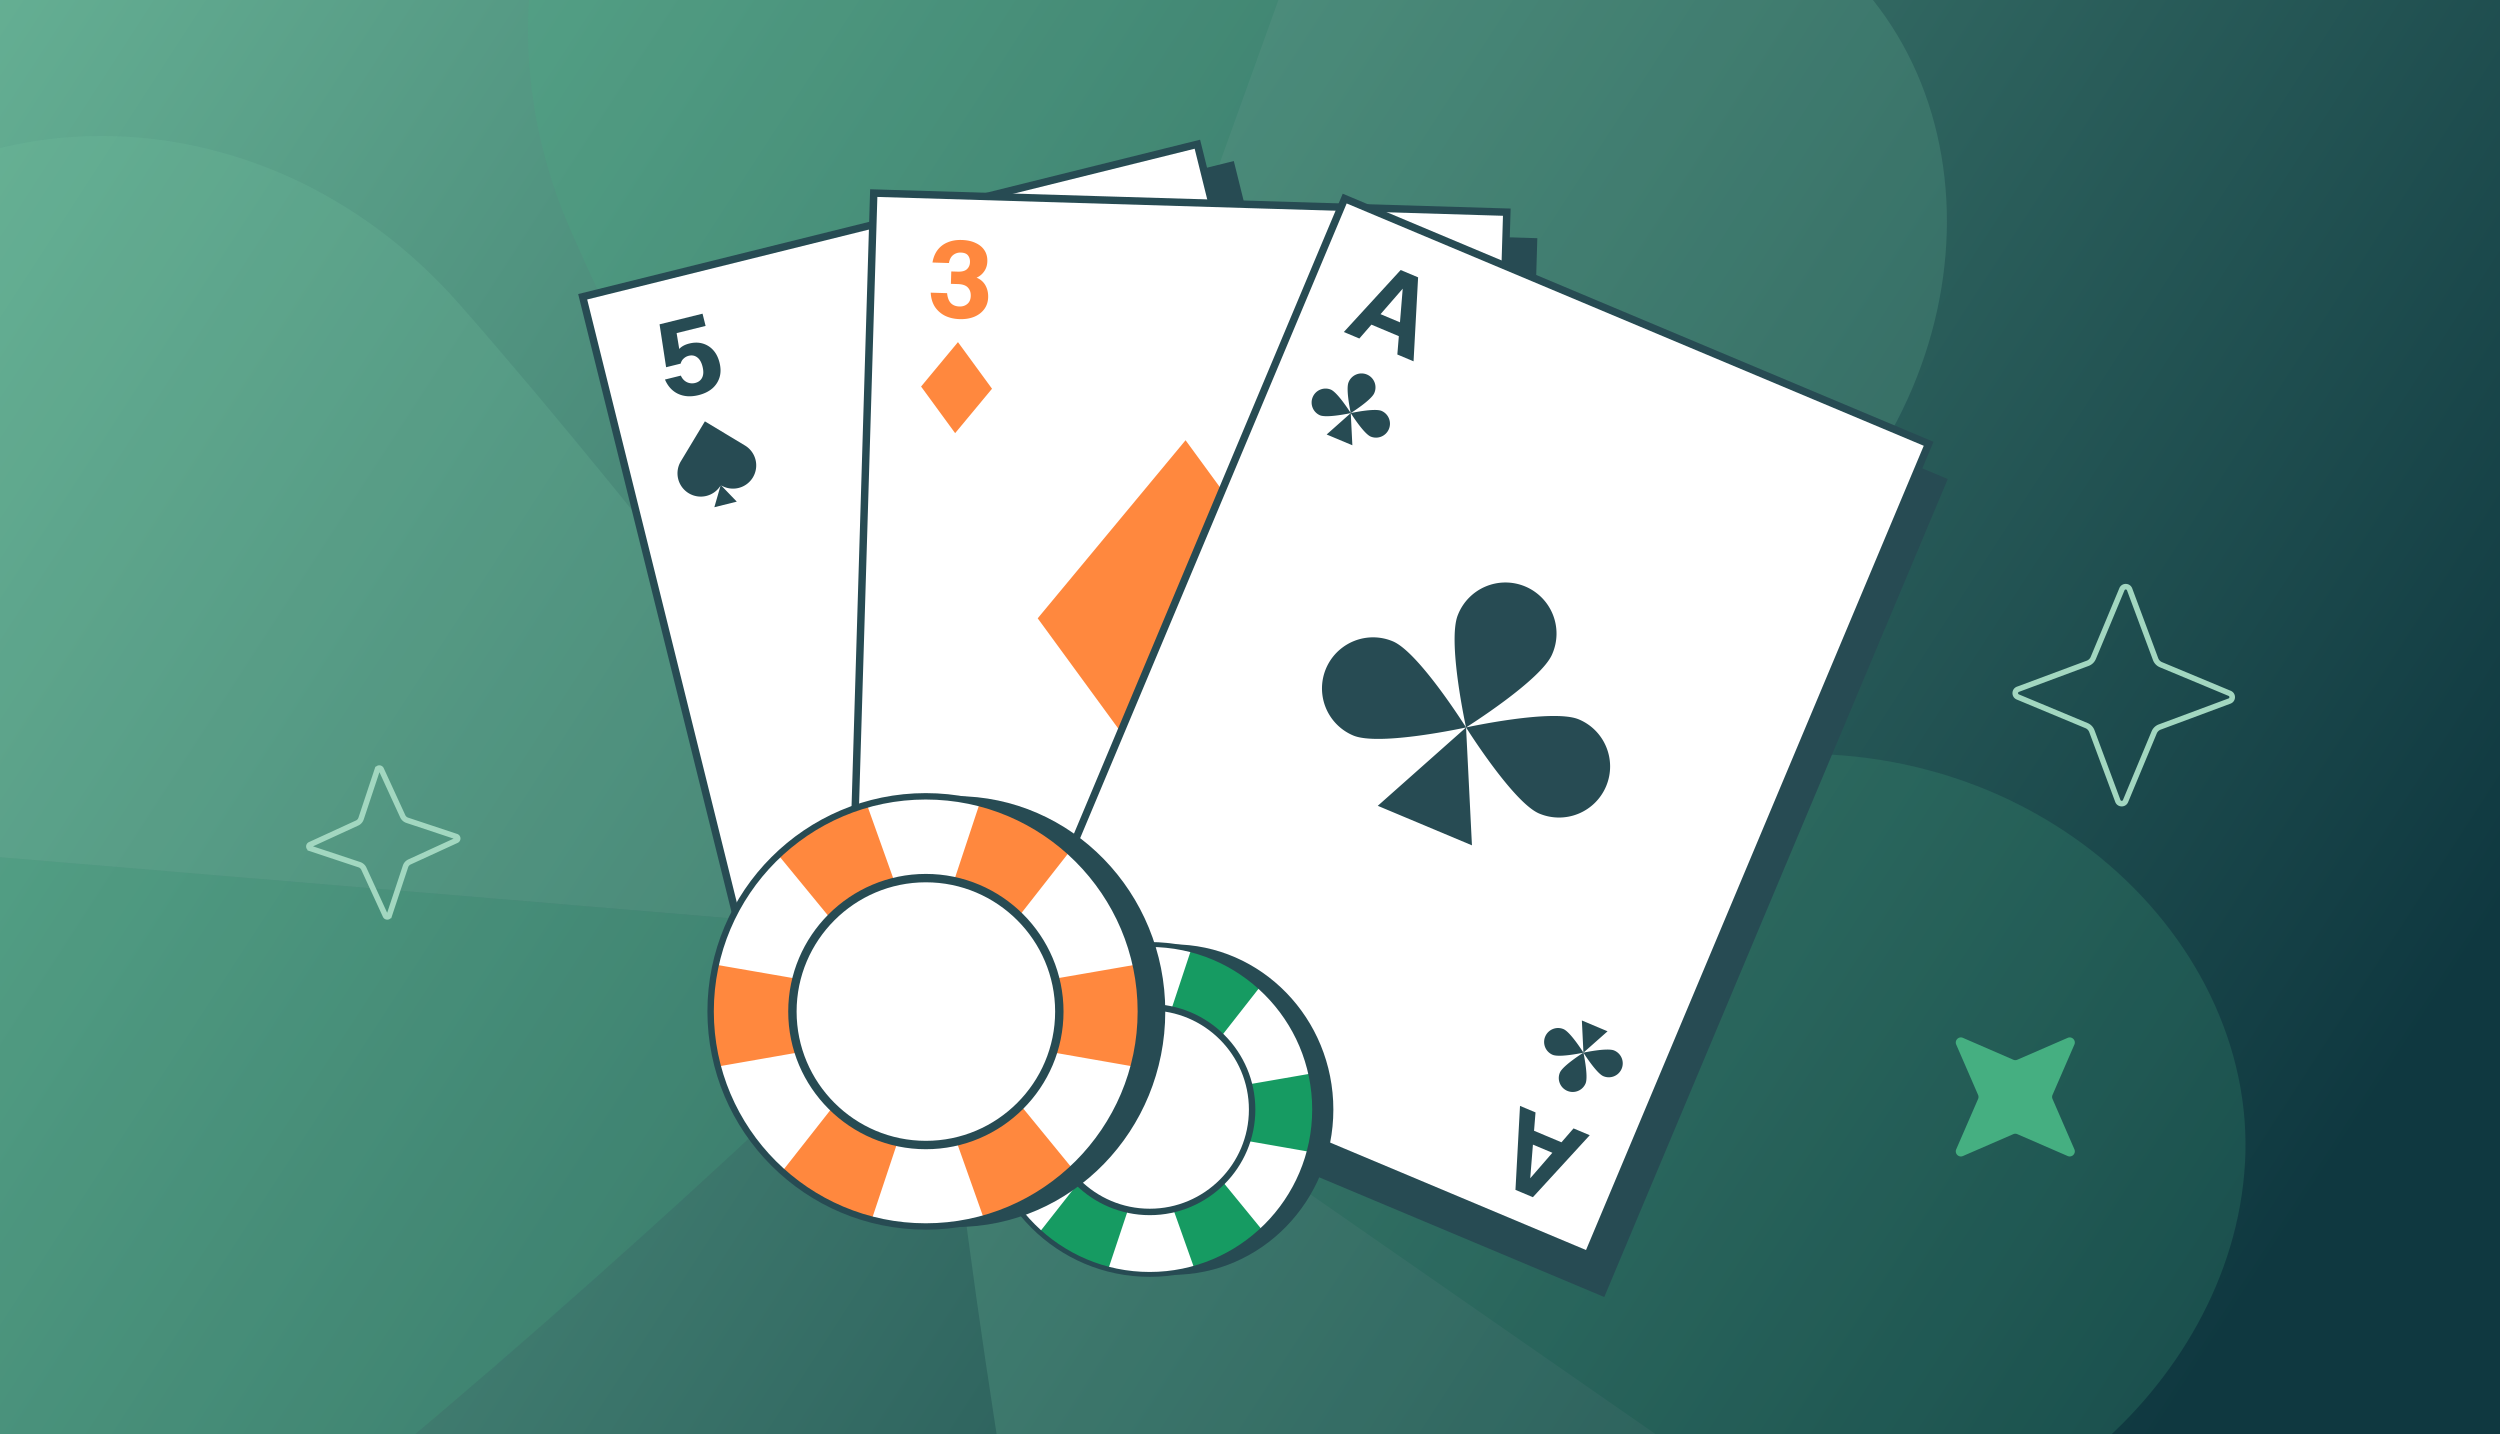 <svg width="441" height="253" fill="none" xmlns="http://www.w3.org/2000/svg"><rect width="100%" height="100%" fill="#808080" stroke="none"/><g clip-path="url(#a)"><path fill="#A2D7C0" d="M0 0H441V253H0z"/><path fill="url(#b)" d="M-1 -2H441V253H-1z"/><g style="mix-blend-mode:overlay" opacity=".2"><path d="M-19.095 149.601c-31.273 10.748-51.438 59.893-33.077 96.212 18.36 36.319 74.04 49.006 115.848 15.052 38.527-31.289 102.782-90.667 103.202-95.69l-185.973-15.574z" fill="#45AF81"/><path d="M-19.095 149.599c-29.049-15.8-40.759-67.614-16.614-100.373 24.146-32.76 81.16-36.01 116.739 4.426 32.785 37.261 86.27 106.5 85.849 111.522l-185.974-15.575z" fill="#73C3A1"/><path d="M319.447 271.398c17.257 28.208 1.492 78.935-35.798 95.233-37.29 16.298-88.292-9.395-98.885-62.202-9.763-48.662-21.463-135.366-18.587-139.506l153.27 106.475z" fill="#73C3A1"/><path d="M319.271 271.893c32.457 6.328 74.493-26.15 76.752-66.784 2.259-40.633-39.617-79.461-92.802-70.959-49.009 7.833-134.345 27.129-137.22 31.268l153.27 106.475zM229.951-9.615c-2.288-32.989-44.539-65.186-84.372-56.851-39.834 8.334-66.5 58.833-44.523 108.005 20.251 45.312 60.183 122.224 64.926 123.93 4.512-12.544 58.872-160.915 63.969-175.084z" fill="#45AF81"/><path d="M229.1-9.97c22.78-23.97 75.859-21.871 101.253 9.93 25.394 31.801 13.777 87.714-34.49 111.615-44.476 22.025-125.198 55.766-129.941 54.06L229.1-9.971z" fill="#73C3A1"/></g><g clip-path="url(#c)"><path d="M146.108 206.729L108.729 56.112l108.433-26.91L254.54 179.82l-108.432 26.909z" fill="#274B53" stroke="#274B53" stroke-width="1.315"/><path d="M140.162 202.966L102.784 52.349l108.433-26.91 37.378 150.618-108.433 26.909z" fill="#fff" stroke="#274B53" stroke-width="1.315"/><path d="M119.637 69.481c1.04.482 2.237.555 3.593.22.965-.24 1.763-.625 2.396-1.158a4.198 4.198 0 001.3-1.975c.237-.771.237-1.633.001-2.586-.224-.904-.594-1.642-1.112-2.213a3.946 3.946 0 00-1.864-1.172c-.726-.21-1.51-.21-2.353-.001-.708.175-1.261.455-1.659.839-.042.04-.083.08-.122.122l-.46-2.798 5.109-1.265-.536-2.161-7.583 1.877 1.154 7.57 2.565-.635c.111-.39.294-.695.551-.914.254-.232.546-.388.875-.47.574-.142 1.078-.046 1.51.287.43.322.74.867.93 1.637.2.806.172 1.454-.082 1.945-.245.476-.655.784-1.229.926-.5.124-.985.076-1.455-.145-.472-.233-.827-.618-1.064-1.156l-2.802.694c.519 1.207 1.298 2.05 2.337 2.532zM226.774 162.395c.695-.911 1.72-1.534 3.075-1.87.965-.239 1.852-.27 2.66-.095a4.2 4.2 0 012.071 1.14c.569.572.972 1.335 1.207 2.288.224.903.241 1.729.05 2.476a3.948 3.948 0 01-1.103 1.906c-.544.524-1.238.89-2.08 1.099-.709.175-1.328.186-1.859.032a2.425 2.425 0 01-.165-.052l.898 2.69 5.109-1.265.535 2.162-7.584 1.878-2.51-7.234 2.565-.635c.28.293.585.477.914.551.332.087.663.089.993.007.574-.142.975-.461 1.201-.958.23-.485.25-1.112.06-1.882-.2-.806-.527-1.366-.981-1.682-.438-.306-.945-.388-1.519-.246-.5.124-.907.393-1.219.807-.309.427-.443.933-.402 1.519l-2.802.694c-.104-1.309.191-2.419.886-3.33zM127.192 85.608a4.096 4.096 0 005.62-1.397v-.002a4.098 4.098 0 00-1.397-5.621l-7.072-4.262-4.244 7.05a4.106 4.106 0 001.399 5.636 4.105 4.105 0 005.615-1.364l-1.101 3.825 3.957-.983-2.777-2.882zM179.992 128.983c7.296 4.391 16.772 2.032 21.165-5.262l.001-.006c4.394-7.297 2.036-16.778-5.26-21.173l-26.637-16.05-15.983 26.55c-4.41 7.319-2.05 16.825 5.269 21.23 7.274 4.384 16.708 2.079 21.146-5.137l-4.145 14.404 14.903-3.702-10.459-10.854zM225.867 144.738a4.096 4.096 0 015.622-1.387l.001.002a4.097 4.097 0 011.388 5.624l-4.268 7.069-7.042-4.256a4.106 4.106 0 01-1.393-5.638 4.105 4.105 0 015.603-1.413l-2.758-2.869 3.958-.977-1.111 3.845z" fill="#274B53"/></g><path d="M71.834 144.698h0l.005.001 8.656 2.875a.357.357 0 01.035.663s0 0 0 0l-8.285 3.805-.002.001a1.345 1.345 0 00-.711.791l-.002.005-2.875 8.656a.357.357 0 01-.663.035v-.001l-3.805-8.284v-.001a1.343 1.343 0 00-.792-.712l-.005-.002-8.655-2.875a.357.357 0 01-.036-.663h.001l8.284-3.805.002-.001c.337-.153.592-.443.712-.791h0l.001-.005 2.875-8.655a.357.357 0 01.663-.035l3.805 8.285s0 0 0 0c.154.338.444.593.792.713z" stroke="#A2D7C0" stroke-width=".983"/><g clip-path="url(#d)"><path d="M154.165 194.407l4.672-155.116 111.671 3.364-4.672 155.116-111.671-3.364z" fill="#274B53" stroke="#274B53" stroke-width="1.315"/><path d="M149.458 189.178l4.672-155.115 111.671 3.363-4.672 155.116-111.671-3.364z" fill="#fff" stroke="#274B53" stroke-width="1.315"/><path d="M166.715 55.706c.756.363 1.613.56 2.568.588.931.03 1.772-.102 2.524-.394.752-.304 1.351-.752 1.797-1.342.446-.59.681-1.295.706-2.112.02-.654-.087-1.25-.323-1.785a3.024 3.024 0 00-1.054-1.317 2.7 2.7 0 00-.67-.356 3.205 3.205 0 001.417-1.226c.304-.469.465-1.018.485-1.647.023-.754-.146-1.408-.507-1.96-.36-.553-.882-.984-1.565-1.294-.67-.323-1.482-.5-2.438-.528-.956-.03-1.797.114-2.524.432a4.125 4.125 0 00-1.76 1.362c-.447.603-.74 1.33-.879 2.182l2.905.09c.107-.64.355-1.11.742-1.413a2.026 2.026 0 011.353-.43c.604.018 1.027.189 1.269.51.242.31.356.704.341 1.182-.015.503-.192.913-.529 1.23-.337.317-.876.464-1.618.441l-1.151-.035-.067 2.188 1.207.037c.856.027 1.453.234 1.794.622.353.376.521.866.502 1.47-.019.628-.222 1.1-.61 1.416-.374.316-.838.465-1.392.448-.641-.02-1.145-.218-1.511-.594-.365-.389-.586-.975-.663-1.758l-2.886-.088c.046.97.291 1.803.735 2.496a4.664 4.664 0 001.802 1.585zM244.729 172.959c.778-.316 1.645-.46 2.6-.43.931.028 1.762.211 2.495.548.731.35 1.302.833 1.711 1.45.409.617.601 1.334.576 2.152a4.065 4.065 0 01-.432 1.761c-.268.533-.646.95-1.133 1.25a2.687 2.687 0 01-.691.314 3.208 3.208 0 011.34 1.311c.274.486.402 1.044.382 1.673-.023.755-.231 1.397-.625 1.926-.394.529-.941.928-1.642 1.196-.688.281-1.51.407-2.466.377-.955-.029-1.786-.225-2.493-.586a4.132 4.132 0 01-1.673-1.468c-.408-.629-.656-1.373-.743-2.232l2.905.089c.068.644.286 1.13.654 1.456.367.326.809.496 1.324.512.604.019 1.036-.125 1.298-.432.26-.294.398-.68.413-1.158.015-.503-.136-.923-.453-1.26-.316-.337-.846-.517-1.588-.54l-1.15-.035.067-2.189 1.207.037c.855.027 1.464-.143 1.828-.51.376-.354.573-.832.592-1.436.019-.629-.155-1.112-.522-1.451-.355-.338-.809-.516-1.362-.533-.642-.019-1.156.147-1.545.501-.389.365-.645.936-.77 1.713l-2.886-.088c.105-.966.401-1.782.887-2.447a4.658 4.658 0 011.895-1.471zM174.992 68.572l-6.008-8.223-6.507 7.836 6.008 8.223 6.507-7.836zM253.788 160.626l-6.008-8.223-6.507 7.836 6.008 8.223 6.507-7.836zM233.221 110.623l-24.086-32.966-26.086 31.414 24.086 32.966 26.086-31.414z" fill="#FF883E"/></g><g clip-path="url(#e)"><path d="M179.633 184.681l60.084-143.083 103.008 43.256-60.084 143.083-103.008-43.256z" fill="#274B53" stroke="#274B53" stroke-width="1.315"/><path d="M177.118 178.111l60.084-143.083L340.21 78.284l-60.084 143.083-103.008-43.256z" fill="#fff" stroke="#274B53" stroke-width="1.315"/><path fill-rule="evenodd" clip-rule="evenodd" d="M247.078 47.631l-10.027 10.934 2.736 1.15 2.131-2.449 4.837 2.035-.264 3.234 2.86 1.204.802-14.814-3.075-1.294zm.361 3.291l-3.912 4.496 3.427 1.441.485-5.937zM267.328 209.893l.802-14.814 2.736 1.15-.26 3.237 4.836 2.034 2.128-2.451 2.86 1.203-10.027 10.934-3.075-1.293zm2.604-2.044l.477-5.941 3.428 1.442-3.905 4.499z" fill="#274B53"/><path d="M238.273 72.869s3.621-2.274 4.147-3.526a2.46 2.46 0 10-4.535-1.904c-.526 1.253.388 5.43.388 5.43zM238.272 72.87s-2.273-3.622-3.525-4.148a2.46 2.46 0 00-1.904 4.536c1.253.526 5.429-.388 5.429-.388zM241.798 77.017c-1.252-.526-3.525-4.148-3.525-4.148s4.177-.914 5.43-.388a2.46 2.46 0 01-1.905 4.536zM234.022 76.643l4.251-3.773.284 5.677-4.535-1.904zM279.317 185.689s.907 4.179.38 5.43a2.459 2.459 0 11-4.533-1.909c.528-1.253 4.153-3.521 4.153-3.521zM279.317 185.688s-4.178.908-5.429.381a2.459 2.459 0 111.909-4.533c1.253.527 3.52 4.152 3.52 4.152zM284.747 185.308c-1.251-.527-5.429.381-5.429.381s2.267 3.625 3.519 4.152a2.459 2.459 0 101.91-4.533zM279.041 180.011l.277 5.678 4.256-3.768-4.533-1.91zM258.611 128.318s13.265-8.328 15.191-12.915a9.01 9.01 0 10-16.612-6.975c-1.927 4.59 1.421 19.89 1.421 19.89zM258.61 128.322s-8.327-13.266-12.913-15.192a9.01 9.01 0 00-6.976 16.615c4.589 1.927 19.889-1.423 19.889-1.423zM271.525 143.513c-4.586-1.926-12.912-15.192-12.912-15.192s15.299-3.35 19.889-1.423c4.59 1.926 6.744 7.205 4.818 11.795a9.01 9.01 0 01-11.795 4.82zM243.039 142.145l15.573-13.823 1.04 20.795-16.613-6.972z" fill="#274B53"/></g><path d="M206.865 224.88c15.651 0 28.339-13.05 28.339-29.149 0-16.098-12.688-29.149-28.339-29.149-15.652 0-28.34 13.051-28.34 29.149 0 16.099 12.688 29.149 28.34 29.149z" fill="#274B53"/><path d="M202.8 224.807c16.072 0 29.102-13.028 29.102-29.099 0-16.07-13.03-29.098-29.102-29.098-16.073 0-29.103 13.028-29.103 29.098 0 16.071 13.03 29.099 29.103 29.099z" fill="#fff"/><path d="M173.697 195.709c0 2.577.338 5.076.971 7.458l28.132-4.92 28.131 4.92c.629-2.382.971-4.881.971-7.458 0-2.17-.247-4.284-.698-6.32L202.8 194.31l-28.405-4.921a29.192 29.192 0 00-.698 6.32z" fill="#169B62"/><path d="M188.987 170.171a29.156 29.156 0 00-6.017 4.513l18.12 22.068 9.552 26.912a29.09 29.09 0 0012.13-6.541l-18.255-22.307-9.686-27.149a29.194 29.194 0 00-5.844 2.504z" fill="#169B62"/><path d="M217.073 170.421a29.055 29.055 0 00-7.031-2.676l-8.976 27.106-17.644 22.454a29.213 29.213 0 006.112 4.383 29.269 29.269 0 005.9 2.378l9.106-27.349 17.774-22.692a29.317 29.317 0 00-5.237-3.604h-.004z" fill="#169B62"/><path d="M202.802 225.236c-16.288 0-29.535-13.246-29.535-29.528 0-16.281 13.247-29.531 29.535-29.531s29.536 13.245 29.536 29.531-13.248 29.532-29.536 29.532v-.004zm0-58.193c-15.807 0-28.669 12.86-28.669 28.665 0 15.806 12.862 28.666 28.669 28.666s28.669-12.86 28.669-28.666c0-15.805-12.862-28.665-28.669-28.665z" fill="#274B53"/><path d="M202.822 213.544c9.838 0 17.813-7.975 17.813-17.813s-7.975-17.814-17.813-17.814-17.813 7.976-17.813 17.814c0 9.838 7.975 17.813 17.813 17.813z" fill="#fff"/><path d="M202.82 214.354c-10.268 0-18.623-8.355-18.623-18.623s8.355-18.623 18.623-18.623 18.623 8.355 18.623 18.623-8.355 18.623-18.623 18.623zm0-36.111c-9.643 0-17.488 7.844-17.488 17.488 0 9.644 7.845 17.488 17.488 17.488 9.644 0 17.488-7.844 17.488-17.488 0-9.644-7.844-17.488-17.488-17.488z" fill="#274B53"/><path d="M168.603 216.447c20.408 0 36.951-17.016 36.951-38.006 0-20.991-16.543-38.007-36.951-38.007-20.407 0-36.951 17.016-36.951 38.007 0 20.99 16.544 38.006 36.951 38.006z" fill="#274B53"/><path d="M163.298 216.352c20.957 0 37.946-16.987 37.946-37.941 0-20.954-16.989-37.94-37.946-37.94-20.957 0-37.945 16.986-37.945 37.94 0 20.954 16.988 37.941 37.945 37.941z" fill="#fff"/><path d="M125.353 178.412c0 3.36.44 6.619 1.265 9.725l36.68-6.416 36.681 6.416a38.096 38.096 0 001.265-9.725c0-2.83-.322-5.586-.91-8.24l-37.036 6.416-37.036-6.416a38.052 38.052 0 00-.909 8.24z" fill="#FF883E"/><path d="M145.279 145.113a38.03 38.03 0 00-7.845 5.885l23.627 28.775 12.454 35.088a37.916 37.916 0 0015.816-8.527l-23.803-29.086-12.629-35.399a38.048 38.048 0 00-7.62 3.264z" fill="#FF883E"/><path d="M181.902 145.44a37.937 37.937 0 00-9.168-3.49l-11.703 35.343-23.006 29.277a38.102 38.102 0 007.97 5.716 38.263 38.263 0 007.693 3.1l11.873-35.659 23.175-29.588a38.203 38.203 0 00-6.829-4.699h-.005z" fill="#FF883E"/><path d="M163.299 216.911c-21.238 0-38.511-17.27-38.511-38.499 0-21.23 17.273-38.506 38.511-38.506 21.237 0 38.51 17.271 38.51 38.506s-17.273 38.505-38.51 38.505v-.006zm0-75.875c-20.611 0-37.381 16.768-37.381 37.376 0 20.608 16.77 37.376 37.381 37.376 20.61 0 37.38-16.768 37.38-37.376 0-20.608-16.77-37.376-37.38-37.376z" fill="#274B53"/><path d="M163.323 201.667c12.828 0 23.226-10.399 23.226-23.226 0-12.828-10.398-23.227-23.226-23.227s-23.226 10.399-23.226 23.227c0 12.827 10.398 23.226 23.226 23.226z" fill="#fff"/><path d="M163.324 202.723c-13.388 0-24.282-10.894-24.282-24.282s10.894-24.282 24.282-24.282 24.282 10.894 24.282 24.282-10.894 24.282-24.282 24.282zm0-47.084c-12.574 0-22.802 10.228-22.802 22.802s10.228 22.802 22.802 22.802 22.802-10.228 22.802-22.802-10.228-22.802-22.802-22.802z" fill="#274B53"/><path fill-rule="evenodd" clip-rule="evenodd" d="M369.467 128.809l4.581 12.307a.239.239 0 00.443.006l.001-.002 5.049-12.113.001-.002a2.213 2.213 0 011.258-1.217l.009-.003 12.307-4.581a.239.239 0 00.006-.443l-.002-.001-12.113-5.049-.002-.001a2.213 2.213 0 01-1.217-1.258l-.003-.009-4.581-12.306a.238.238 0 00-.443-.006l-.001.001-5.049 12.113-.001.002a2.213 2.213 0 01-1.258 1.217l-.009.003-12.306 4.581a.238.238 0 00-.005.444l12.113 5.049.002.001a2.213 2.213 0 011.217 1.258l.003.009zm-13.718-5.411c-1.024-.433-.987-1.887.044-2.271l12.307-4.581c.321-.123.575-.368.702-.675l5.053-12.122c.432-1.024 1.886-.987 2.27.044l4.582 12.307c.123.321.367.575.674.702l12.122 5.053c1.024.432.987 1.886-.044 2.27l-12.307 4.582a1.232 1.232 0 00-.702.674l-5.052 12.122c-.433 1.024-1.887.987-2.271-.044l-4.581-12.307a1.234 1.234 0 00-.675-.702l-12.122-5.052z" fill="#A2D7C0"/><path d="M355.859 186.934l8.88-3.857c.745-.323 1.507.43 1.184 1.184l-3.857 8.88a.905.905 0 000 .718l3.857 8.88c.323.745-.43 1.507-1.184 1.184l-8.88-3.857a.905.905 0 00-.718 0l-8.88 3.857c-.745.323-1.507-.43-1.184-1.184l3.857-8.88a.905.905 0 000-.718l-3.857-8.88c-.323-.745.43-1.507 1.184-1.184l8.88 3.857a.905.905 0 00.718 0z" fill="#45AF81"/></g><defs><clipPath id="a"><path fill="#fff" d="M0 0H441V253H0z"/></clipPath><clipPath id="c"><path fill="#fff" transform="rotate(-13.906 263.403 -392.192)" d="M0 0H117.989V161.645H0z"/></clipPath><clipPath id="d"><path fill="#fff" transform="rotate(1.757 -1009.813 5021.596)" d="M0 0H117.989V161.645H0z"/></clipPath><clipPath id="e"><path fill="#fff" transform="rotate(22.811 33.896 604.162)" d="M0 0H117.989V161.645H0z"/></clipPath><linearGradient id="b" x1="-111" y1="-83" x2="441" y2="275" gradientUnits="userSpaceOnUse"><stop offset=".089" stop-color="#73C3A1"/><stop offset=".906" stop-color="#0F3840"/></linearGradient></defs></svg>